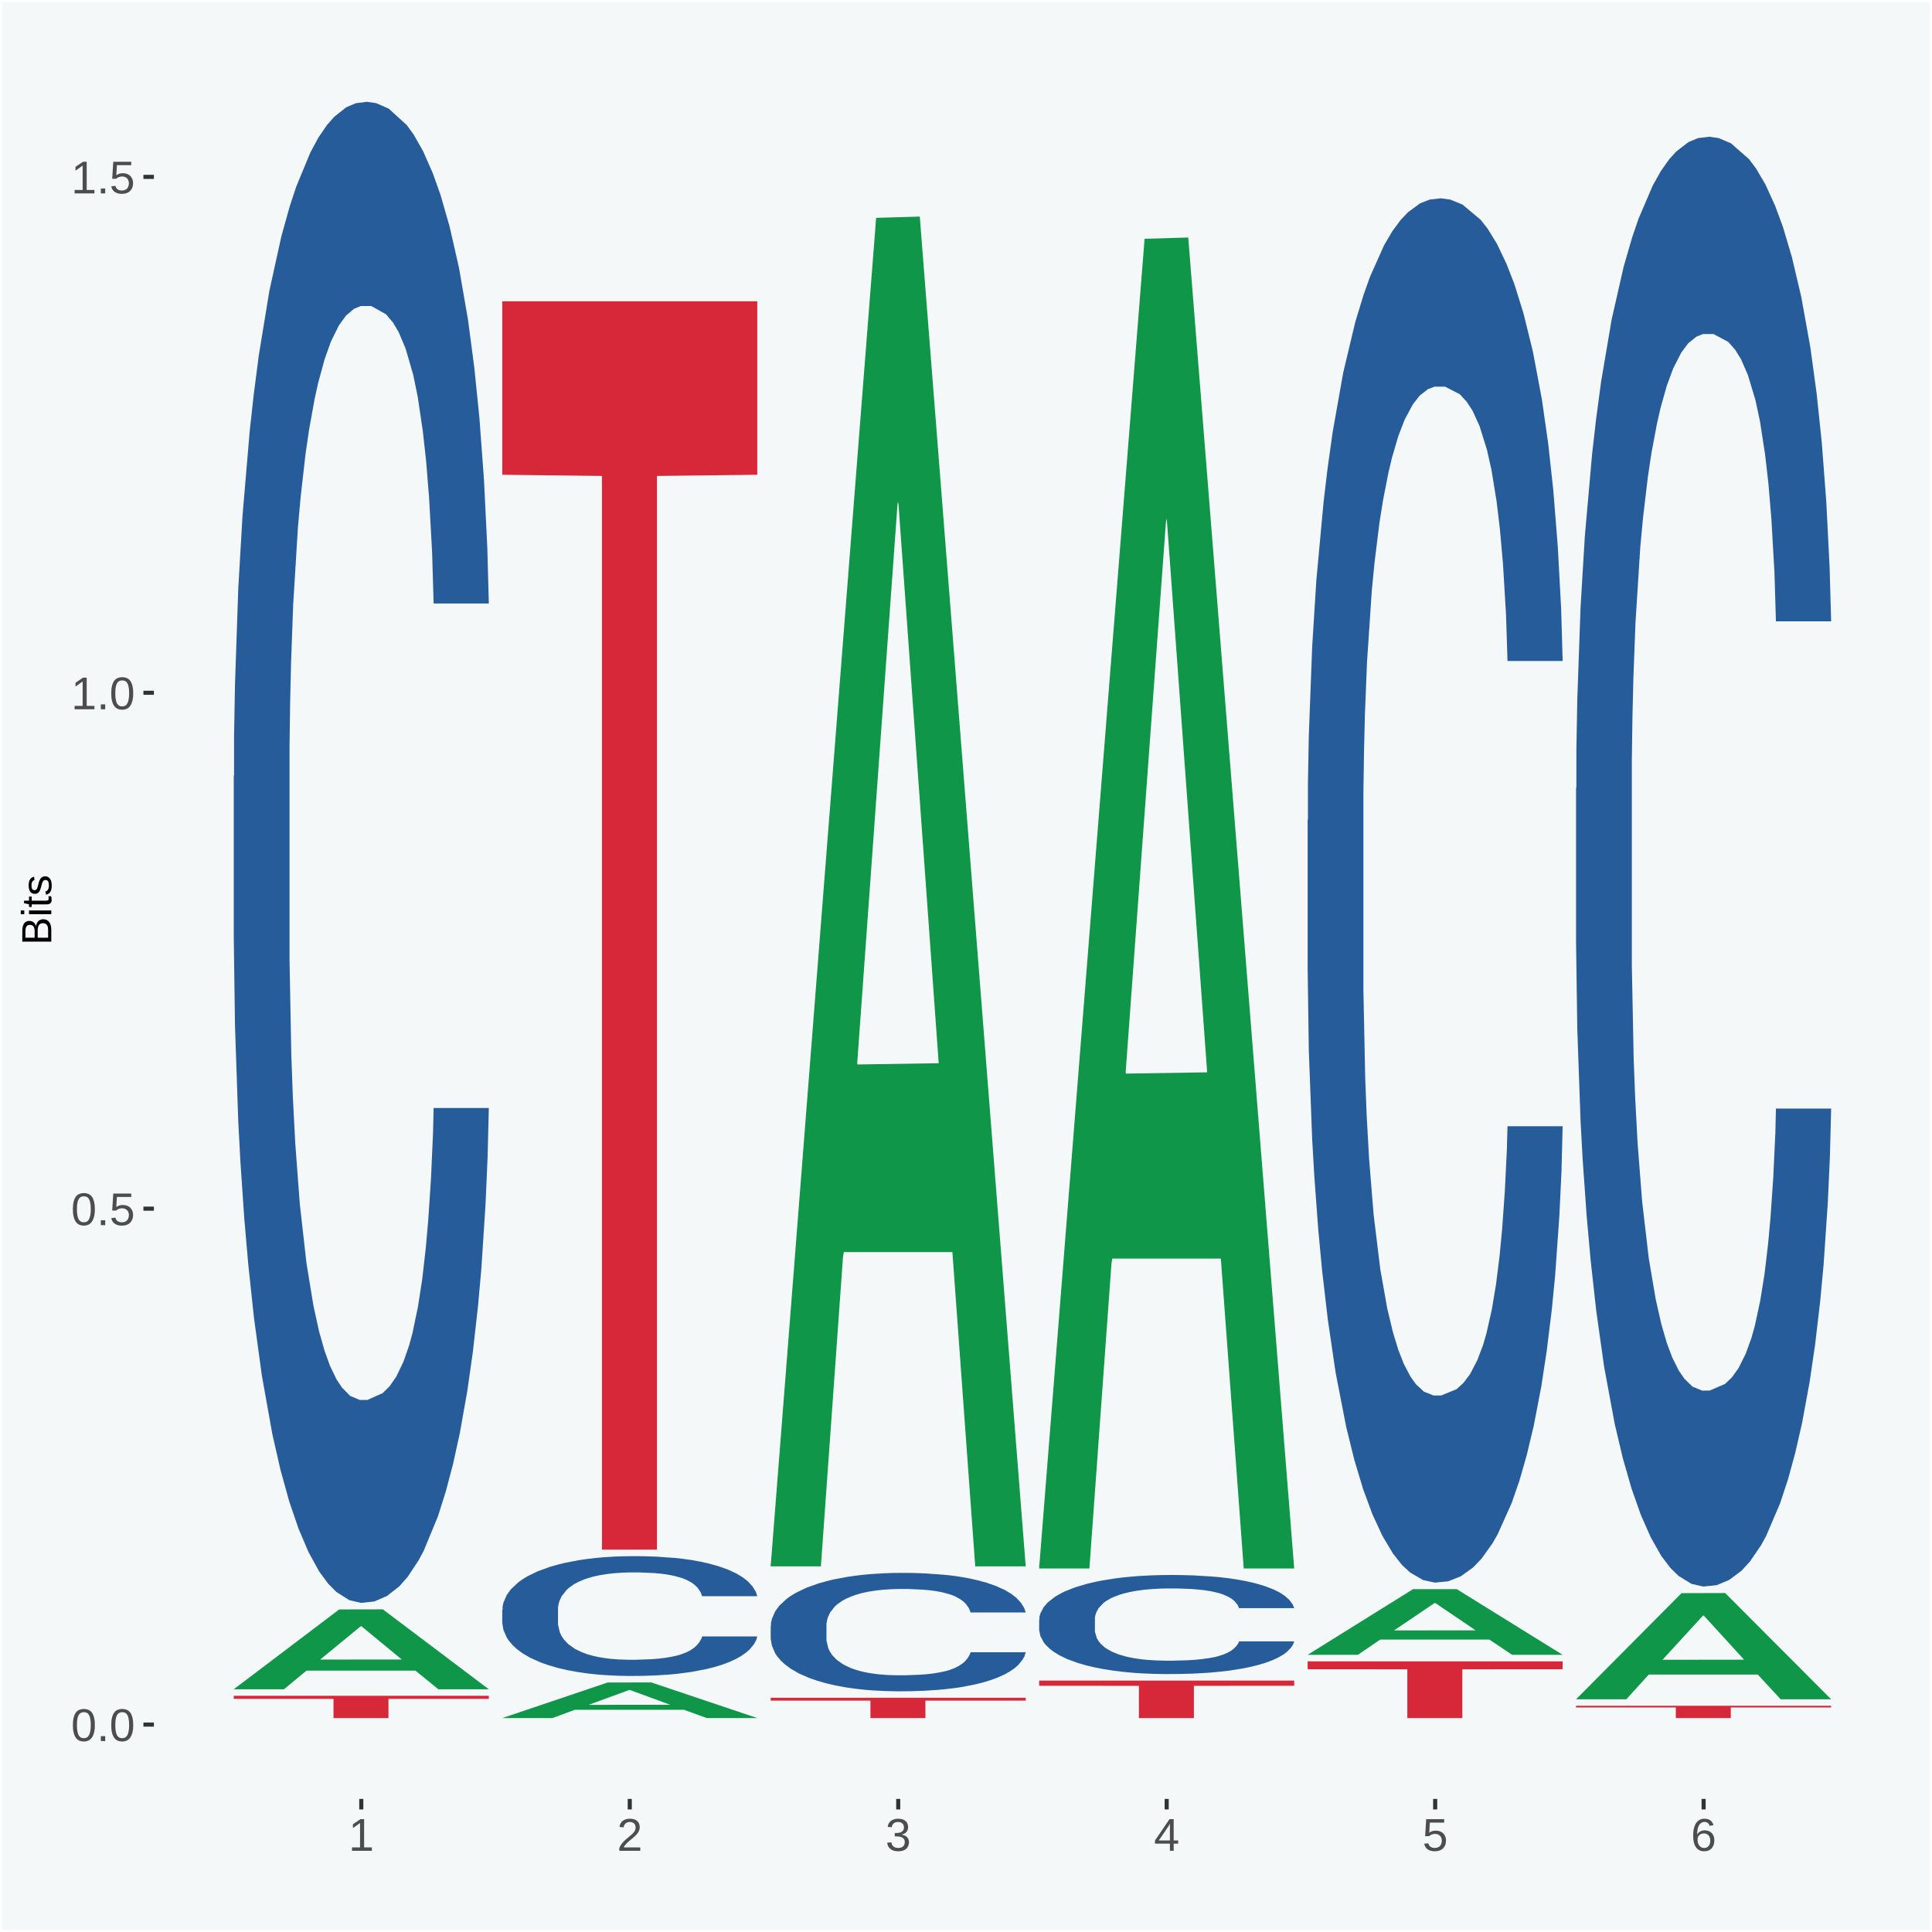 <?xml version="1.0" encoding="UTF-8"?>
<svg xmlns="http://www.w3.org/2000/svg" xmlns:xlink="http://www.w3.org/1999/xlink" width="504pt" height="504pt" viewBox="0 0 504 504" version="1.1">
<defs>
<g>
<symbol overflow="visible" id="glyph0-0">
<path style="stroke:none;" d="M 0.406 0 L 0.406 -8 L 3.594 -8 L 3.594 0 Z M 0.797 -0.406 L 3.188 -0.406 L 3.188 -7.594 L 0.797 -7.594 Z M 0.797 -0.406 "/>
</symbol>
<symbol overflow="visible" id="glyph0-1">
<path style="stroke:none;" d="M 6.203 -4.125 C 6.203 -3.332 6.125 -2.664 5.969 -2.125 C 5.82 -1.582 5.617 -1.145 5.359 -0.812 C 5.098 -0.477 4.789 -0.238 4.438 -0.094 C 4.094 0.051 3.723 0.125 3.328 0.125 C 2.922 0.125 2.539 0.051 2.188 -0.094 C 1.844 -0.238 1.539 -0.477 1.281 -0.812 C 1.031 -1.145 0.832 -1.582 0.688 -2.125 C 0.539 -2.664 0.469 -3.332 0.469 -4.125 C 0.469 -4.957 0.539 -5.645 0.688 -6.188 C 0.832 -6.738 1.035 -7.176 1.297 -7.5 C 1.555 -7.82 1.859 -8.047 2.203 -8.172 C 2.555 -8.305 2.941 -8.375 3.359 -8.375 C 3.754 -8.375 4.125 -8.305 4.469 -8.172 C 4.812 -8.047 5.113 -7.82 5.375 -7.5 C 5.633 -7.176 5.836 -6.738 5.984 -6.188 C 6.129 -5.645 6.203 -4.957 6.203 -4.125 Z M 5.141 -4.125 C 5.141 -4.781 5.098 -5.328 5.016 -5.766 C 4.941 -6.203 4.828 -6.551 4.672 -6.812 C 4.516 -7.07 4.328 -7.254 4.109 -7.359 C 3.891 -7.473 3.641 -7.531 3.359 -7.531 C 3.055 -7.531 2.789 -7.473 2.562 -7.359 C 2.344 -7.254 2.156 -7.07 2 -6.812 C 1.844 -6.551 1.723 -6.203 1.641 -5.766 C 1.566 -5.328 1.531 -4.781 1.531 -4.125 C 1.531 -3.5 1.57 -2.969 1.656 -2.531 C 1.738 -2.094 1.852 -1.742 2 -1.484 C 2.156 -1.223 2.344 -1.035 2.562 -0.922 C 2.789 -0.805 3.047 -0.75 3.328 -0.75 C 3.609 -0.75 3.859 -0.805 4.078 -0.922 C 4.305 -1.035 4.492 -1.223 4.641 -1.484 C 4.797 -1.742 4.914 -2.094 5 -2.531 C 5.094 -2.969 5.141 -3.5 5.141 -4.125 Z M 5.141 -4.125 "/>
</symbol>
<symbol overflow="visible" id="glyph0-2">
<path style="stroke:none;" d="M 1.094 0 L 1.094 -1.281 L 2.234 -1.281 L 2.234 0 Z M 1.094 0 "/>
</symbol>
<symbol overflow="visible" id="glyph0-3">
<path style="stroke:none;" d="M 6.172 -2.688 C 6.172 -2.27 6.109 -1.891 5.984 -1.547 C 5.859 -1.203 5.672 -0.906 5.422 -0.656 C 5.18 -0.414 4.879 -0.223 4.516 -0.078 C 4.148 0.055 3.723 0.125 3.234 0.125 C 2.805 0.125 2.43 0.07 2.109 -0.031 C 1.785 -0.133 1.508 -0.273 1.281 -0.453 C 1.062 -0.629 0.883 -0.836 0.75 -1.078 C 0.625 -1.316 0.535 -1.57 0.484 -1.844 L 1.547 -1.969 C 1.586 -1.812 1.645 -1.66 1.719 -1.516 C 1.801 -1.367 1.91 -1.238 2.047 -1.125 C 2.18 -1.008 2.348 -0.914 2.547 -0.844 C 2.742 -0.781 2.984 -0.75 3.266 -0.75 C 3.535 -0.75 3.781 -0.789 4 -0.875 C 4.227 -0.957 4.422 -1.078 4.578 -1.234 C 4.734 -1.398 4.852 -1.602 4.938 -1.844 C 5.031 -2.082 5.078 -2.359 5.078 -2.672 C 5.078 -2.922 5.035 -3.148 4.953 -3.359 C 4.867 -3.578 4.75 -3.766 4.594 -3.922 C 4.445 -4.078 4.258 -4.195 4.031 -4.281 C 3.812 -4.363 3.562 -4.406 3.281 -4.406 C 3.113 -4.406 2.953 -4.391 2.797 -4.359 C 2.648 -4.328 2.516 -4.285 2.391 -4.234 C 2.266 -4.18 2.148 -4.117 2.047 -4.047 C 1.941 -3.973 1.844 -3.895 1.75 -3.812 L 0.719 -3.812 L 1 -8.25 L 5.688 -8.25 L 5.688 -7.359 L 1.953 -7.359 L 1.797 -4.734 C 1.984 -4.879 2.219 -5.004 2.5 -5.109 C 2.781 -5.211 3.113 -5.266 3.5 -5.266 C 3.914 -5.266 4.285 -5.203 4.609 -5.078 C 4.941 -4.953 5.223 -4.773 5.453 -4.547 C 5.68 -4.316 5.859 -4.047 5.984 -3.734 C 6.109 -3.422 6.172 -3.07 6.172 -2.688 Z M 6.172 -2.688 "/>
</symbol>
<symbol overflow="visible" id="glyph0-4">
<path style="stroke:none;" d="M 0.922 0 L 0.922 -0.891 L 3.016 -0.891 L 3.016 -7.25 L 1.156 -5.922 L 1.156 -6.922 L 3.109 -8.25 L 4.078 -8.25 L 4.078 -0.891 L 6.094 -0.891 L 6.094 0 Z M 0.922 0 "/>
</symbol>
<symbol overflow="visible" id="glyph0-5">
<path style="stroke:none;" d="M 0.609 0 L 0.609 -0.75 C 0.805 -1.207 1.047 -1.609 1.328 -1.953 C 1.617 -2.305 1.922 -2.625 2.234 -2.906 C 2.555 -3.188 2.867 -3.445 3.172 -3.688 C 3.484 -3.938 3.766 -4.18 4.016 -4.422 C 4.266 -4.66 4.469 -4.91 4.625 -5.172 C 4.781 -5.441 4.859 -5.742 4.859 -6.078 C 4.859 -6.316 4.82 -6.523 4.75 -6.703 C 4.676 -6.879 4.57 -7.023 4.438 -7.141 C 4.312 -7.266 4.156 -7.359 3.969 -7.422 C 3.781 -7.484 3.578 -7.516 3.359 -7.516 C 3.141 -7.516 2.938 -7.484 2.75 -7.422 C 2.57 -7.367 2.41 -7.281 2.266 -7.156 C 2.117 -7.039 2 -6.895 1.906 -6.719 C 1.812 -6.551 1.754 -6.352 1.734 -6.125 L 0.656 -6.219 C 0.688 -6.508 0.766 -6.785 0.891 -7.047 C 1.023 -7.316 1.203 -7.551 1.422 -7.75 C 1.648 -7.945 1.922 -8.098 2.234 -8.203 C 2.555 -8.316 2.93 -8.375 3.359 -8.375 C 3.766 -8.375 4.125 -8.328 4.438 -8.234 C 4.758 -8.141 5.031 -7.992 5.25 -7.797 C 5.477 -7.609 5.648 -7.375 5.766 -7.094 C 5.879 -6.812 5.938 -6.488 5.938 -6.125 C 5.938 -5.844 5.883 -5.578 5.781 -5.328 C 5.688 -5.078 5.555 -4.836 5.391 -4.609 C 5.223 -4.379 5.031 -4.16 4.812 -3.953 C 4.594 -3.742 4.363 -3.535 4.125 -3.328 C 3.895 -3.129 3.656 -2.93 3.406 -2.734 C 3.164 -2.535 2.938 -2.336 2.719 -2.141 C 2.508 -1.941 2.32 -1.738 2.156 -1.531 C 1.988 -1.332 1.859 -1.117 1.766 -0.891 L 6.078 -0.891 L 6.078 0 Z M 0.609 0 "/>
</symbol>
<symbol overflow="visible" id="glyph0-6">
<path style="stroke:none;" d="M 6.141 -2.281 C 6.141 -1.906 6.078 -1.566 5.953 -1.266 C 5.836 -0.973 5.66 -0.723 5.422 -0.516 C 5.18 -0.305 4.883 -0.145 4.531 -0.031 C 4.188 0.07 3.789 0.125 3.344 0.125 C 2.832 0.125 2.398 0.062 2.047 -0.062 C 1.703 -0.195 1.414 -0.367 1.188 -0.578 C 0.957 -0.785 0.785 -1.02 0.672 -1.281 C 0.566 -1.551 0.492 -1.832 0.453 -2.125 L 1.547 -2.219 C 1.578 -2 1.633 -1.801 1.719 -1.625 C 1.801 -1.445 1.914 -1.289 2.062 -1.156 C 2.207 -1.031 2.383 -0.93 2.594 -0.859 C 2.801 -0.785 3.051 -0.75 3.344 -0.75 C 3.875 -0.75 4.289 -0.879 4.594 -1.141 C 4.895 -1.41 5.047 -1.801 5.047 -2.312 C 5.047 -2.613 4.977 -2.859 4.844 -3.047 C 4.707 -3.234 4.539 -3.379 4.344 -3.484 C 4.145 -3.586 3.926 -3.656 3.688 -3.688 C 3.445 -3.727 3.227 -3.75 3.031 -3.75 L 2.438 -3.75 L 2.438 -4.656 L 3.016 -4.656 C 3.211 -4.656 3.414 -4.676 3.625 -4.719 C 3.844 -4.758 4.039 -4.832 4.219 -4.938 C 4.395 -5.051 4.539 -5.195 4.656 -5.375 C 4.77 -5.562 4.828 -5.797 4.828 -6.078 C 4.828 -6.523 4.695 -6.875 4.438 -7.125 C 4.188 -7.383 3.801 -7.516 3.281 -7.516 C 2.82 -7.516 2.445 -7.395 2.156 -7.156 C 1.875 -6.914 1.707 -6.578 1.656 -6.141 L 0.594 -6.234 C 0.633 -6.598 0.734 -6.91 0.891 -7.172 C 1.047 -7.441 1.242 -7.664 1.484 -7.844 C 1.734 -8.02 2.008 -8.148 2.312 -8.234 C 2.625 -8.328 2.953 -8.375 3.297 -8.375 C 3.754 -8.375 4.148 -8.316 4.484 -8.203 C 4.816 -8.086 5.086 -7.93 5.297 -7.734 C 5.516 -7.535 5.672 -7.301 5.766 -7.031 C 5.867 -6.77 5.922 -6.488 5.922 -6.188 C 5.922 -5.945 5.883 -5.723 5.812 -5.516 C 5.75 -5.305 5.645 -5.113 5.5 -4.938 C 5.363 -4.77 5.188 -4.625 4.969 -4.5 C 4.75 -4.383 4.488 -4.297 4.188 -4.234 L 4.188 -4.219 C 4.52 -4.176 4.805 -4.098 5.047 -3.984 C 5.297 -3.867 5.5 -3.723 5.656 -3.547 C 5.82 -3.379 5.941 -3.188 6.016 -2.969 C 6.098 -2.75 6.141 -2.52 6.141 -2.281 Z M 6.141 -2.281 "/>
</symbol>
<symbol overflow="visible" id="glyph0-7">
<path style="stroke:none;" d="M 5.156 -1.875 L 5.156 0 L 4.172 0 L 4.172 -1.875 L 0.281 -1.875 L 0.281 -2.688 L 4.062 -8.25 L 5.156 -8.25 L 5.156 -2.703 L 6.328 -2.703 L 6.328 -1.875 Z M 4.172 -7.062 C 4.16 -7.039 4.141 -7.004 4.109 -6.953 C 4.078 -6.898 4.039 -6.836 4 -6.766 C 3.957 -6.691 3.914 -6.617 3.875 -6.547 C 3.844 -6.473 3.812 -6.414 3.781 -6.375 L 1.656 -3.25 C 1.633 -3.219 1.602 -3.176 1.562 -3.125 C 1.531 -3.07 1.492 -3.02 1.453 -2.969 C 1.422 -2.914 1.383 -2.863 1.344 -2.812 C 1.301 -2.77 1.27 -2.734 1.25 -2.703 L 4.172 -2.703 Z M 4.172 -7.062 "/>
</symbol>
<symbol overflow="visible" id="glyph0-8">
<path style="stroke:none;" d="M 6.141 -2.703 C 6.141 -2.285 6.082 -1.906 5.969 -1.562 C 5.852 -1.219 5.68 -0.922 5.453 -0.672 C 5.234 -0.422 4.957 -0.223 4.625 -0.078 C 4.289 0.055 3.91 0.125 3.484 0.125 C 3.004 0.125 2.582 0.031 2.219 -0.156 C 1.863 -0.344 1.566 -0.609 1.328 -0.953 C 1.086 -1.297 0.906 -1.719 0.781 -2.219 C 0.664 -2.727 0.609 -3.301 0.609 -3.938 C 0.609 -4.676 0.676 -5.32 0.812 -5.875 C 0.945 -6.426 1.141 -6.883 1.391 -7.25 C 1.648 -7.625 1.961 -7.906 2.328 -8.094 C 2.691 -8.281 3.102 -8.375 3.562 -8.375 C 3.844 -8.375 4.102 -8.344 4.344 -8.281 C 4.594 -8.227 4.816 -8.133 5.016 -8 C 5.223 -7.875 5.398 -7.703 5.547 -7.484 C 5.703 -7.273 5.828 -7.016 5.922 -6.703 L 4.906 -6.516 C 4.801 -6.867 4.629 -7.125 4.391 -7.281 C 4.148 -7.445 3.867 -7.531 3.547 -7.531 C 3.266 -7.531 3.004 -7.457 2.766 -7.312 C 2.535 -7.176 2.336 -6.973 2.172 -6.703 C 2.004 -6.43 1.875 -6.086 1.781 -5.672 C 1.695 -5.266 1.656 -4.789 1.656 -4.25 C 1.852 -4.602 2.125 -4.875 2.469 -5.062 C 2.812 -5.25 3.207 -5.344 3.656 -5.344 C 4.031 -5.344 4.367 -5.281 4.672 -5.156 C 4.984 -5.031 5.25 -4.852 5.469 -4.625 C 5.688 -4.406 5.852 -4.129 5.969 -3.797 C 6.082 -3.473 6.141 -3.109 6.141 -2.703 Z M 5.078 -2.656 C 5.078 -2.938 5.039 -3.191 4.969 -3.422 C 4.895 -3.66 4.785 -3.859 4.641 -4.016 C 4.504 -4.18 4.332 -4.305 4.125 -4.391 C 3.926 -4.484 3.688 -4.531 3.406 -4.531 C 3.219 -4.531 3.023 -4.5 2.828 -4.438 C 2.629 -4.383 2.453 -4.289 2.297 -4.156 C 2.141 -4.031 2.008 -3.863 1.906 -3.656 C 1.812 -3.457 1.766 -3.207 1.766 -2.906 C 1.766 -2.602 1.801 -2.316 1.875 -2.047 C 1.957 -1.785 2.07 -1.555 2.219 -1.359 C 2.363 -1.172 2.539 -1.02 2.75 -0.906 C 2.957 -0.789 3.191 -0.734 3.453 -0.734 C 3.703 -0.734 3.926 -0.773 4.125 -0.859 C 4.332 -0.953 4.504 -1.082 4.641 -1.25 C 4.785 -1.414 4.895 -1.613 4.969 -1.844 C 5.039 -2.082 5.078 -2.352 5.078 -2.656 Z M 5.078 -2.656 "/>
</symbol>
<symbol overflow="visible" id="glyph1-0">
<path style="stroke:none;" d="M 0 -0.359 L -7.328 -0.359 L -7.328 -3.281 L 0 -3.281 Z M -0.359 -0.734 L -0.359 -2.922 L -6.969 -2.922 L -6.969 -0.734 Z M -0.359 -0.734 "/>
</symbol>
<symbol overflow="visible" id="glyph1-1">
<path style="stroke:none;" d="M -2.125 -6.75 C -1.75 -6.75 -1.426 -6.676 -1.156 -6.531 C -0.883 -6.383 -0.66 -6.18 -0.484 -5.922 C -0.316 -5.672 -0.191 -5.375 -0.109 -5.031 C -0.035 -4.695 0 -4.344 0 -3.969 L 0 -0.906 L -7.562 -0.906 L -7.562 -3.656 C -7.562 -4.07 -7.523 -4.441 -7.453 -4.766 C -7.391 -5.098 -7.281 -5.379 -7.125 -5.609 C -6.977 -5.836 -6.789 -6.008 -6.562 -6.125 C -6.332 -6.25 -6.055 -6.312 -5.734 -6.312 C -5.523 -6.312 -5.328 -6.281 -5.141 -6.219 C -4.953 -6.164 -4.781 -6.078 -4.625 -5.953 C -4.477 -5.836 -4.348 -5.688 -4.234 -5.5 C -4.129 -5.32 -4.047 -5.113 -3.984 -4.875 C -3.953 -5.176 -3.883 -5.441 -3.781 -5.672 C -3.676 -5.91 -3.539 -6.109 -3.375 -6.266 C -3.219 -6.43 -3.031 -6.551 -2.812 -6.625 C -2.602 -6.707 -2.375 -6.75 -2.125 -6.75 Z M -5.609 -5.281 C -6.016 -5.281 -6.305 -5.141 -6.484 -4.859 C -6.66 -4.586 -6.75 -4.188 -6.75 -3.656 L -6.75 -1.922 L -4.344 -1.922 L -4.344 -3.656 C -4.344 -3.957 -4.375 -4.211 -4.438 -4.422 C -4.5 -4.629 -4.582 -4.797 -4.688 -4.922 C -4.801 -5.047 -4.93 -5.133 -5.078 -5.188 C -5.234 -5.25 -5.41 -5.281 -5.609 -5.281 Z M -2.219 -5.719 C -2.457 -5.719 -2.66 -5.672 -2.828 -5.578 C -2.992 -5.492 -3.129 -5.367 -3.234 -5.203 C -3.348 -5.047 -3.426 -4.848 -3.469 -4.609 C -3.52 -4.379 -3.547 -4.125 -3.547 -3.844 L -3.547 -1.922 L -0.828 -1.922 L -0.828 -3.922 C -0.828 -4.18 -0.848 -4.422 -0.891 -4.641 C -0.93 -4.859 -1.004 -5.047 -1.109 -5.203 C -1.211 -5.367 -1.352 -5.492 -1.531 -5.578 C -1.719 -5.672 -1.945 -5.719 -2.219 -5.719 Z M -2.219 -5.719 "/>
</symbol>
<symbol overflow="visible" id="glyph1-2">
<path style="stroke:none;" d="M -7.047 -0.734 L -7.969 -0.734 L -7.969 -1.703 L -7.047 -1.703 Z M 0 -0.734 L -5.812 -0.734 L -5.812 -1.703 L 0 -1.703 Z M 0 -0.734 "/>
</symbol>
<symbol overflow="visible" id="glyph1-3">
<path style="stroke:none;" d="M -0.047 -2.969 C -0.004 -2.82 0.023 -2.672 0.047 -2.516 C 0.078 -2.367 0.094 -2.195 0.094 -2 C 0.094 -1.227 -0.348 -0.844 -1.234 -0.844 L -5.109 -0.844 L -5.109 -0.172 L -5.812 -0.172 L -5.812 -0.875 L -7.109 -1.156 L -7.109 -1.812 L -5.812 -1.812 L -5.812 -2.875 L -5.109 -2.875 L -5.109 -1.812 L -1.438 -1.812 C -1.156 -1.812 -0.957 -1.852 -0.844 -1.938 C -0.738 -2.031 -0.688 -2.191 -0.688 -2.422 C -0.688 -2.516 -0.691 -2.602 -0.703 -2.688 C -0.711 -2.77 -0.727 -2.863 -0.75 -2.969 Z M -0.047 -2.969 "/>
</symbol>
<symbol overflow="visible" id="glyph1-4">
<path style="stroke:none;" d="M -1.609 -5.109 C -1.336 -5.109 -1.094 -5.051 -0.875 -4.938 C -0.664 -4.832 -0.488 -4.68 -0.344 -4.484 C -0.195 -4.285 -0.082 -4.039 0 -3.75 C 0.07 -3.457 0.109 -3.125 0.109 -2.75 C 0.109 -2.406 0.082 -2.098 0.031 -1.828 C -0.02 -1.555 -0.102 -1.316 -0.219 -1.109 C -0.332 -0.91 -0.484 -0.742 -0.672 -0.609 C -0.859 -0.473 -1.086 -0.375 -1.359 -0.312 L -1.531 -1.156 C -1.219 -1.238 -0.988 -1.41 -0.844 -1.672 C -0.695 -1.93 -0.625 -2.289 -0.625 -2.75 C -0.625 -2.957 -0.641 -3.145 -0.672 -3.312 C -0.703 -3.488 -0.75 -3.641 -0.812 -3.766 C -0.883 -3.891 -0.977 -3.984 -1.094 -4.047 C -1.207 -4.117 -1.352 -4.156 -1.531 -4.156 C -1.707 -4.156 -1.848 -4.113 -1.953 -4.031 C -2.066 -3.957 -2.16 -3.844 -2.234 -3.688 C -2.316 -3.539 -2.383 -3.363 -2.438 -3.156 C -2.5 -2.945 -2.562 -2.719 -2.625 -2.469 C -2.688 -2.238 -2.754 -2.008 -2.828 -1.781 C -2.898 -1.551 -3 -1.344 -3.125 -1.156 C -3.25 -0.969 -3.398 -0.816 -3.578 -0.703 C -3.766 -0.586 -4 -0.531 -4.281 -0.531 C -4.812 -0.531 -5.211 -0.719 -5.484 -1.094 C -5.766 -1.477 -5.906 -2.031 -5.906 -2.75 C -5.906 -3.395 -5.789 -3.906 -5.562 -4.281 C -5.332 -4.656 -4.973 -4.895 -4.484 -5 L -4.375 -4.125 C -4.52 -4.094 -4.645 -4.035 -4.75 -3.953 C -4.852 -3.867 -4.938 -3.766 -5 -3.641 C -5.062 -3.516 -5.102 -3.375 -5.125 -3.219 C -5.156 -3.07 -5.172 -2.914 -5.172 -2.75 C -5.172 -2.312 -5.102 -1.988 -4.969 -1.781 C -4.844 -1.582 -4.645 -1.484 -4.375 -1.484 C -4.219 -1.484 -4.086 -1.52 -3.984 -1.594 C -3.879 -1.664 -3.789 -1.77 -3.719 -1.906 C -3.656 -2.051 -3.598 -2.219 -3.547 -2.406 C -3.492 -2.602 -3.438 -2.816 -3.375 -3.047 C -3.332 -3.203 -3.289 -3.359 -3.25 -3.516 C -3.207 -3.68 -3.156 -3.836 -3.094 -3.984 C -3.031 -4.141 -2.957 -4.285 -2.875 -4.422 C -2.789 -4.555 -2.688 -4.672 -2.562 -4.766 C -2.445 -4.867 -2.312 -4.953 -2.156 -5.016 C -2 -5.078 -1.816 -5.109 -1.609 -5.109 Z M -1.609 -5.109 "/>
</symbol>
</g>
<clipPath id="clip1">
  <path d="M 40.148 5.48 L 498.52 5.48 L 498.52 469.281 L 40.148 469.281 Z M 40.148 5.48 "/>
</clipPath>
</defs>
<g id="surface1">
<rect x="0" y="0" width="504" height="504" style="fill:rgb(96.078%,97.255%,97.647%);fill-opacity:1;stroke:none;"/>
<path style="fill:none;stroke-width:1.07;stroke-linecap:round;stroke-linejoin:round;stroke:rgb(100%,100%,100%);stroke-opacity:1;stroke-miterlimit:10;" d="M 0 0 L 504 0 L 504 504 L 0 504 Z M 0 0 " transform="matrix(1,0,0,-1,0,504)"/>
<g clip-path="url(#clip1)" clip-rule="nonzero">
<path style=" stroke:none;fill-rule:nonzero;fill:rgb(96.078%,97.255%,97.647%);fill-opacity:1;" d="M 40.148 469.281 L 498.52 469.281 L 498.52 5.48 L 40.148 5.48 Z M 40.148 469.281 "/>
</g>
<path style=" stroke:none;fill-rule:nonzero;fill:rgb(6.274%,58.824%,28.235%);fill-opacity:1;" d="M 60.98 440.641 L 61.051 440.621 L 88.488 419.852 L 99.871 419.828 L 127.52 440.68 L 114.352 440.68 L 108.379 435.82 L 80.051 435.82 L 79.852 435.898 L 74.078 440.68 L 60.98 440.68 L 60.98 440.641 L 83.621 432.93 L 104.809 432.91 L 94.32 424.27 L 94.18 424.23 L 94.039 424.289 L 83.551 432.91 L 83.621 432.93 Z M 60.98 440.641 "/>
<path style=" stroke:none;fill-rule:nonzero;fill:rgb(14.51%,36.078%,60.001%);fill-opacity:1;" d="M 60.98 202.5 L 61.059 202.141 L 61.059 192.129 L 61.301 178.539 L 62.16 153.512 L 63.262 134.559 L 65.148 112.391 L 66.172 103.09 L 67.512 92.719 L 70.262 75.91 L 73.41 61.609 L 75.609 53.738 L 77.262 48.73 L 80.961 39.789 L 83.078 35.859 L 85.281 32.641 L 87.172 30.488 L 90.32 27.988 L 92.828 26.922 L 95.738 26.559 L 98.18 26.922 L 101.41 28.352 L 106.129 32.641 L 107.93 35.141 L 110.371 39.43 L 112.891 45.16 L 114.93 50.879 L 117.289 59.102 L 119.73 69.828 L 122.09 83.422 L 123.738 95.941 L 125.078 109.172 L 126.262 125.262 L 127.121 142.781 L 127.52 157.441 L 113.121 157.441 L 112.73 144.211 L 111.941 129.91 L 111.16 120.25 L 110.289 112.391 L 108.961 103.449 L 107.781 97.719 L 105.809 90.93 L 104 86.641 L 102.512 84.129 L 100.699 81.988 L 96.852 79.84 L 94.09 79.84 L 92.359 80.559 L 90.238 82.352 L 88.43 84.852 L 86.309 89.141 L 84.66 93.789 L 83 99.871 L 82.059 104.16 L 80.641 112.031 L 79.699 118.461 L 78.441 129.551 L 77.73 137.422 L 76.48 157.801 L 75.93 172.82 L 75.691 183.191 L 75.531 194.629 L 75.531 250.422 L 76 275.449 L 76.398 286.18 L 77.031 298.34 L 78.211 314.07 L 79.941 329.449 L 81.75 340.539 L 83.238 347.328 L 84.66 352.34 L 86.07 356.27 L 87.801 359.852 L 89.219 361.988 L 91.34 364.141 L 93.859 365.211 L 95.82 365.211 L 99.828 363.422 L 101.641 361.629 L 103.371 359.129 L 105.262 355.199 L 106.75 350.91 L 107.621 347.691 L 109.031 340.891 L 110.141 333.738 L 111.078 325.52 L 111.711 318.359 L 112.422 307.641 L 112.969 295.48 L 113.121 289.039 L 127.52 289.039 L 127.199 301.91 L 126.648 314.43 L 125.551 331.238 L 124.68 340.891 L 123.352 352.691 L 121.93 362.711 L 119.969 373.789 L 118.16 382.02 L 116.27 389.172 L 114.23 395.609 L 110.531 404.551 L 109.191 407.051 L 106.359 411.34 L 104.16 413.84 L 100.93 416.352 L 97.629 417.781 L 94.172 418.141 L 91.102 417.422 L 87.719 415.27 L 85.602 413.129 L 83.238 409.91 L 80.488 404.898 L 77.891 398.82 L 75.449 391.672 L 73.172 383.449 L 71.051 374.148 L 68.301 358.77 L 66.25 343.75 L 64.762 329.809 L 63.738 318.012 L 62.711 302.988 L 62.16 292.621 L 61.301 267.578 L 60.98 244.34 Z M 60.98 202.5 "/>
<path style=" stroke:none;fill-rule:nonzero;fill:rgb(83.922%,15.686%,22.353%);fill-opacity:1;" d="M 60.98 442.371 L 127.52 442.371 L 127.52 443.18 L 101.34 443.191 L 101.34 448.191 L 87 448.191 L 87 443.191 L 60.98 443.18 Z M 60.98 442.371 "/>
<path style=" stroke:none;fill-rule:nonzero;fill:rgb(6.274%,58.824%,28.235%);fill-opacity:1;" d="M 131.02 448.18 L 131.09 448.172 L 158.52 438.91 L 169.91 438.898 L 197.551 448.191 L 184.379 448.191 L 178.41 446.031 L 150.09 446.031 L 149.879 446.059 L 144.121 448.191 L 131.02 448.191 L 131.02 448.18 L 153.648 444.738 L 174.852 444.73 L 164.352 440.879 L 164.219 440.871 L 164.078 440.891 L 153.578 444.73 L 153.648 444.738 Z M 131.02 448.18 "/>
<path style=" stroke:none;fill-rule:nonzero;fill:rgb(14.51%,36.078%,60.001%);fill-opacity:1;" d="M 131.02 419.988 L 131.102 419.961 L 131.102 419.172 L 131.328 418.078 L 132.199 416.078 L 133.301 414.57 L 135.191 412.801 L 136.211 412.059 L 137.551 411.23 L 140.301 409.891 L 143.441 408.75 L 145.648 408.121 L 147.301 407.719 L 150.988 407 L 153.121 406.691 L 155.32 406.43 L 157.211 406.262 L 160.352 406.059 L 162.871 405.98 L 165.781 405.949 L 168.219 405.98 L 171.441 406.09 L 176.16 406.43 L 177.969 406.629 L 180.41 406.969 L 182.922 407.43 L 184.969 407.891 L 187.328 408.551 L 189.762 409.398 L 192.121 410.488 L 193.77 411.488 L 195.109 412.539 L 196.289 413.828 L 197.16 415.23 L 197.551 416.398 L 183.16 416.398 L 182.762 415.34 L 181.98 414.199 L 181.191 413.43 L 180.328 412.801 L 178.988 412.09 L 177.809 411.629 L 175.84 411.09 L 174.039 410.738 L 172.539 410.539 L 170.73 410.371 L 166.879 410.199 L 164.129 410.199 L 162.398 410.262 L 160.27 410.398 L 158.461 410.602 L 156.34 410.941 L 154.691 411.309 L 153.039 411.801 L 152.09 412.141 L 150.68 412.77 L 149.73 413.281 L 148.48 414.172 L 147.77 414.801 L 146.512 416.422 L 145.961 417.621 L 145.719 418.449 L 145.57 419.371 L 145.57 423.82 L 146.039 425.82 L 146.43 426.672 L 147.059 427.641 L 148.238 428.898 L 149.969 430.129 L 151.781 431.012 L 153.27 431.559 L 154.691 431.961 L 156.102 432.27 L 157.84 432.559 L 159.25 432.73 L 161.371 432.898 L 163.891 432.98 L 165.859 432.98 L 169.871 432.84 L 171.68 432.699 L 173.41 432.5 L 175.289 432.18 L 176.789 431.84 L 177.648 431.578 L 179.07 431.039 L 180.172 430.469 L 181.109 429.809 L 181.738 429.238 L 182.449 428.391 L 183 427.422 L 183.16 426.898 L 197.551 426.898 L 197.238 427.93 L 196.68 428.93 L 195.578 430.27 L 194.719 431.039 L 193.379 431.98 L 191.969 432.781 L 190 433.672 L 188.191 434.328 L 186.301 434.898 L 184.262 435.41 L 180.559 436.121 L 179.23 436.32 L 176.391 436.672 L 174.191 436.871 L 170.969 437.07 L 167.672 437.18 L 164.211 437.211 L 161.141 437.148 L 157.762 436.98 L 155.629 436.809 L 153.27 436.551 L 150.52 436.148 L 147.93 435.672 L 145.488 435.102 L 143.211 434.441 L 141.078 433.699 L 138.328 432.469 L 136.289 431.27 L 134.789 430.16 L 133.77 429.211 L 132.75 428.02 L 132.199 427.191 L 131.328 425.191 L 131.02 423.328 Z M 131.02 419.988 "/>
<path style=" stroke:none;fill-rule:nonzero;fill:rgb(83.922%,15.686%,22.353%);fill-opacity:1;" d="M 131.02 78.602 L 197.551 78.602 L 197.551 123.852 L 171.379 124.16 L 171.379 404.25 L 157.031 404.25 L 157.031 124.16 L 131.02 123.852 Z M 131.02 78.602 "/>
<path style=" stroke:none;fill-rule:nonzero;fill:rgb(6.274%,58.824%,28.235%);fill-opacity:1;" d="M 201.051 407.961 L 201.121 407.629 L 228.559 56.828 L 239.941 56.5 L 267.578 408.621 L 254.41 408.621 L 248.449 326.629 L 220.121 326.629 L 219.91 327.949 L 214.148 408.621 L 201.051 408.621 L 201.051 407.961 L 223.691 277.691 L 244.879 277.359 L 234.391 131.551 L 234.25 130.891 L 234.109 131.879 L 223.621 277.359 L 223.691 277.691 Z M 201.051 407.961 "/>
<path style=" stroke:none;fill-rule:nonzero;fill:rgb(14.51%,36.078%,60.001%);fill-opacity:1;" d="M 201.051 424.199 L 201.129 424.172 L 201.129 423.379 L 201.371 422.309 L 202.23 420.328 L 203.328 418.84 L 205.219 417.09 L 206.238 416.352 L 207.578 415.539 L 210.328 414.211 L 213.48 413.078 L 215.68 412.461 L 217.328 412.059 L 221.031 411.359 L 223.148 411.051 L 225.352 410.801 L 227.238 410.629 L 230.391 410.43 L 232.898 410.34 L 235.809 410.32 L 238.25 410.34 L 241.469 410.461 L 246.191 410.801 L 248 410.988 L 250.441 411.328 L 252.961 411.781 L 255 412.23 L 257.359 412.879 L 259.801 413.73 L 262.16 414.801 L 263.809 415.789 L 265.148 416.828 L 266.328 418.102 L 267.191 419.488 L 267.578 420.641 L 253.191 420.641 L 252.801 419.602 L 252.012 418.469 L 251.23 417.711 L 250.359 417.09 L 249.02 416.379 L 247.84 415.93 L 245.879 415.391 L 244.07 415.059 L 242.578 414.859 L 240.77 414.691 L 236.91 414.52 L 234.16 414.52 L 232.43 414.578 L 230.309 414.719 L 228.5 414.91 L 226.371 415.25 L 224.719 415.621 L 223.07 416.102 L 222.129 416.441 L 220.711 417.059 L 219.77 417.57 L 218.512 418.441 L 217.801 419.059 L 216.539 420.672 L 215.988 421.859 L 215.762 422.672 L 215.602 423.578 L 215.602 427.98 L 216.07 429.949 L 216.469 430.801 L 217.09 431.762 L 218.27 433 L 220 434.211 L 221.809 435.09 L 223.309 435.621 L 224.719 436.02 L 226.141 436.328 L 227.871 436.609 L 229.281 436.781 L 231.41 436.949 L 233.922 437.031 L 235.891 437.031 L 239.898 436.891 L 241.711 436.75 L 243.441 436.559 L 245.328 436.238 L 246.82 435.91 L 247.691 435.648 L 249.102 435.121 L 250.199 434.551 L 251.148 433.898 L 251.781 433.34 L 252.48 432.488 L 253.031 431.531 L 253.191 431.02 L 267.578 431.02 L 267.27 432.039 L 266.719 433.031 L 265.621 434.352 L 264.75 435.121 L 263.422 436.051 L 262 436.84 L 260.031 437.711 L 258.23 438.359 L 256.34 438.93 L 254.289 439.43 L 250.602 440.141 L 249.262 440.34 L 246.43 440.672 L 244.23 440.871 L 241 441.07 L 237.699 441.18 L 234.238 441.211 L 231.172 441.148 L 227.789 440.98 L 225.672 440.82 L 223.309 440.559 L 220.559 440.172 L 217.961 439.691 L 215.52 439.121 L 213.238 438.469 L 211.121 437.738 L 208.371 436.531 L 206.32 435.34 L 204.828 434.238 L 203.801 433.309 L 202.781 432.129 L 202.23 431.309 L 201.371 429.328 L 201.051 427.5 Z M 201.051 424.199 "/>
<path style=" stroke:none;fill-rule:nonzero;fill:rgb(83.922%,15.686%,22.353%);fill-opacity:1;" d="M 201.051 442.898 L 267.578 442.898 L 267.578 443.641 L 241.41 443.641 L 241.41 448.191 L 227.07 448.191 L 227.07 443.641 L 201.051 443.641 Z M 201.051 442.898 "/>
<path style=" stroke:none;fill-rule:nonzero;fill:rgb(6.274%,58.824%,28.235%);fill-opacity:1;" d="M 271.09 408.52 L 271.148 408.191 L 298.59 62.289 L 309.98 61.961 L 337.621 409.172 L 324.449 409.172 L 318.48 328.32 L 290.148 328.32 L 289.949 329.621 L 284.191 409.172 L 271.09 409.172 L 271.09 408.52 L 293.719 280.07 L 314.91 279.738 L 304.422 135.969 L 304.281 135.309 L 304.148 136.289 L 293.648 279.738 L 293.719 280.07 Z M 271.09 408.52 "/>
<path style=" stroke:none;fill-rule:nonzero;fill:rgb(14.51%,36.078%,60.001%);fill-opacity:1;" d="M 271.09 422.48 L 271.16 422.461 L 271.16 421.801 L 271.398 420.898 L 272.27 419.25 L 273.371 417.988 L 275.25 416.531 L 276.281 415.922 L 277.609 415.23 L 280.371 414.121 L 283.512 413.18 L 285.711 412.66 L 287.359 412.328 L 291.059 411.738 L 293.18 411.48 L 295.391 411.27 L 297.27 411.121 L 300.422 410.961 L 302.941 410.891 L 305.852 410.859 L 308.281 410.891 L 311.512 410.98 L 316.23 411.27 L 318.039 411.43 L 320.469 411.711 L 322.988 412.09 L 325.031 412.469 L 327.391 413.012 L 329.828 413.719 L 332.191 414.621 L 333.84 415.441 L 335.18 416.32 L 336.359 417.379 L 337.219 418.539 L 337.621 419.512 L 323.23 419.512 L 322.828 418.629 L 322.051 417.691 L 321.262 417.051 L 320.391 416.531 L 319.059 415.941 L 317.879 415.559 L 315.91 415.109 L 314.102 414.828 L 312.609 414.672 L 310.801 414.52 L 306.949 414.379 L 304.191 414.379 L 302.461 414.43 L 300.34 414.551 L 298.531 414.711 L 296.41 415 L 294.762 415.301 L 293.109 415.699 L 292.16 415.988 L 290.75 416.512 L 289.801 416.93 L 288.539 417.66 L 287.84 418.18 L 286.578 419.531 L 286.031 420.52 L 285.789 421.211 L 285.629 421.961 L 285.629 425.641 L 286.109 427.301 L 286.5 428 L 287.129 428.809 L 288.309 429.852 L 290.039 430.859 L 291.852 431.59 L 293.34 432.039 L 294.762 432.371 L 296.172 432.629 L 297.898 432.871 L 299.32 433.012 L 301.441 433.148 L 303.961 433.219 L 305.922 433.219 L 309.941 433.102 L 311.738 432.988 L 313.469 432.82 L 315.359 432.559 L 316.859 432.281 L 317.719 432.07 L 319.141 431.621 L 320.238 431.141 L 321.18 430.602 L 321.809 430.129 L 322.52 429.422 L 323.07 428.621 L 323.23 428.191 L 337.621 428.191 L 337.301 429.039 L 336.75 429.871 L 335.648 430.98 L 334.789 431.621 L 333.449 432.398 L 332.031 433.059 L 330.07 433.789 L 328.262 434.328 L 326.371 434.801 L 324.328 435.23 L 320.629 435.82 L 319.289 435.98 L 316.461 436.27 L 314.262 436.43 L 311.039 436.602 L 307.73 436.691 L 304.27 436.719 L 301.211 436.672 L 297.82 436.531 L 295.699 436.391 L 293.34 436.172 L 290.59 435.84 L 287.988 435.441 L 285.559 434.969 L 283.281 434.43 L 281.148 433.809 L 278.398 432.801 L 276.352 431.809 L 274.859 430.891 L 273.84 430.109 L 272.82 429.109 L 272.27 428.43 L 271.398 426.781 L 271.09 425.238 Z M 271.09 422.48 "/>
<path style=" stroke:none;fill-rule:nonzero;fill:rgb(83.922%,15.686%,22.353%);fill-opacity:1;" d="M 271.09 438.41 L 337.621 438.41 L 337.621 439.77 L 311.449 439.781 L 311.449 448.191 L 297.102 448.191 L 297.102 439.781 L 271.09 439.77 Z M 271.09 438.41 "/>
<path style=" stroke:none;fill-rule:nonzero;fill:rgb(6.274%,58.824%,28.235%);fill-opacity:1;" d="M 341.121 431.672 L 341.191 431.648 L 368.621 414.559 L 380.012 414.551 L 407.648 431.699 L 394.48 431.699 L 388.512 427.711 L 360.191 427.711 L 359.98 427.77 L 354.219 431.699 L 341.121 431.699 L 341.121 431.672 L 363.75 425.32 L 384.949 425.309 L 374.449 418.199 L 374.32 418.172 L 374.18 418.219 L 363.691 425.309 L 363.75 425.32 Z M 341.121 431.672 "/>
<path style=" stroke:none;fill-rule:nonzero;fill:rgb(14.51%,36.078%,60.001%);fill-opacity:1;" d="M 341.121 213.988 L 341.199 213.66 L 341.199 204.422 L 341.43 191.891 L 342.301 168.809 L 343.398 151.328 L 345.289 130.879 L 346.309 122.309 L 347.648 112.738 L 350.398 97.238 L 353.539 84.051 L 355.75 76.789 L 357.398 72.18 L 361.09 63.93 L 363.219 60.309 L 365.422 57.34 L 367.309 55.359 L 370.449 53.051 L 372.969 52.059 L 375.879 51.73 L 378.32 52.059 L 381.539 53.379 L 386.262 57.34 L 388.07 59.648 L 390.512 63.602 L 393.02 68.879 L 395.07 74.16 L 397.43 81.738 L 399.871 91.641 L 402.23 104.172 L 403.879 115.711 L 405.211 127.91 L 406.391 142.75 L 407.262 158.91 L 407.648 172.441 L 393.262 172.441 L 392.871 160.23 L 392.078 147.039 L 391.289 138.141 L 390.43 130.879 L 389.09 122.641 L 387.91 117.359 L 385.949 111.09 L 384.141 107.141 L 382.641 104.828 L 380.828 102.852 L 376.98 100.871 L 374.23 100.871 L 372.5 101.531 L 370.371 103.18 L 368.57 105.488 L 366.441 109.441 L 364.789 113.73 L 363.141 119.34 L 362.199 123.301 L 360.781 130.551 L 359.84 136.488 L 358.578 146.711 L 357.871 153.969 L 356.609 172.762 L 356.059 186.621 L 355.828 196.18 L 355.672 206.73 L 355.672 258.18 L 356.141 281.27 L 356.531 291.16 L 357.16 302.371 L 358.34 316.879 L 360.07 331.07 L 361.879 341.289 L 363.379 347.559 L 364.789 352.172 L 366.211 355.801 L 367.941 359.102 L 369.352 361.078 L 371.48 363.059 L 373.988 364.039 L 375.961 364.039 L 379.969 362.398 L 381.781 360.75 L 383.512 358.441 L 385.398 354.809 L 386.891 350.852 L 387.75 347.891 L 389.172 341.621 L 390.27 335.02 L 391.219 327.441 L 391.84 320.84 L 392.551 310.949 L 393.102 299.738 L 393.262 293.801 L 407.648 293.801 L 407.34 305.672 L 406.789 317.211 L 405.691 332.711 L 404.82 341.621 L 403.48 352.5 L 402.07 361.738 L 400.102 371.961 L 398.289 379.551 L 396.41 386.141 L 394.359 392.078 L 390.66 400.32 L 389.328 402.629 L 386.5 406.59 L 384.289 408.898 L 381.07 411.211 L 377.77 412.52 L 374.309 412.852 L 371.238 412.191 L 367.859 410.219 L 365.73 408.238 L 363.379 405.27 L 360.621 400.648 L 358.031 395.051 L 355.59 388.449 L 353.309 380.859 L 351.191 372.289 L 348.43 358.109 L 346.391 344.262 L 344.891 331.398 L 343.871 320.512 L 342.852 306.66 L 342.301 297.102 L 341.43 274.012 L 341.121 252.57 Z M 341.121 213.988 "/>
<path style=" stroke:none;fill-rule:nonzero;fill:rgb(83.922%,15.686%,22.353%);fill-opacity:1;" d="M 341.121 433.398 L 407.648 433.398 L 407.648 435.449 L 381.48 435.469 L 381.48 448.191 L 367.129 448.191 L 367.129 435.469 L 341.121 435.449 Z M 341.121 433.398 "/>
<path style=" stroke:none;fill-rule:nonzero;fill:rgb(6.274%,58.824%,28.235%);fill-opacity:1;" d="M 411.148 443.238 L 411.219 443.211 L 438.66 415.602 L 450.039 415.57 L 477.691 443.289 L 464.52 443.289 L 458.551 436.84 L 430.219 436.84 L 430.02 436.941 L 424.25 443.289 L 411.148 443.289 L 411.148 443.238 L 433.789 432.988 L 454.98 432.961 L 444.488 421.48 L 444.352 421.43 L 444.211 421.512 L 433.719 432.961 L 433.789 432.988 Z M 411.148 443.238 "/>
<path style=" stroke:none;fill-rule:nonzero;fill:rgb(14.51%,36.078%,60.001%);fill-opacity:1;" d="M 411.148 205.609 L 411.23 205.262 L 411.23 195.59 L 411.469 182.469 L 412.328 158.289 L 413.43 139.98 L 415.32 118.57 L 416.34 109.59 L 417.68 99.57 L 420.43 83.34 L 423.578 69.52 L 425.781 61.922 L 427.43 57.09 L 431.129 48.449 L 433.25 44.648 L 435.449 41.539 L 437.34 39.469 L 440.488 37.051 L 443 36.02 L 445.91 35.672 L 448.352 36.02 L 451.578 37.398 L 456.289 41.539 L 458.102 43.961 L 460.539 48.109 L 463.059 53.629 L 465.102 59.16 L 467.461 67.102 L 469.898 77.469 L 472.262 90.59 L 473.91 102.68 L 475.25 115.461 L 476.43 131 L 477.289 147.93 L 477.691 162.09 L 463.289 162.09 L 462.898 149.309 L 462.109 135.488 L 461.328 126.172 L 460.461 118.57 L 459.129 109.93 L 457.949 104.41 L 455.98 97.84 L 454.172 93.699 L 452.68 91.281 L 450.871 89.211 L 447.012 87.141 L 444.262 87.141 L 442.531 87.828 L 440.41 89.551 L 438.602 91.969 L 436.48 96.121 L 434.82 100.609 L 433.172 106.48 L 432.23 110.621 L 430.809 118.219 L 429.871 124.441 L 428.609 135.148 L 427.898 142.75 L 426.648 162.43 L 426.102 176.941 L 425.859 186.961 L 425.699 198.012 L 425.699 251.891 L 426.172 276.07 L 426.57 286.43 L 427.199 298.172 L 428.379 313.371 L 430.109 328.219 L 431.922 338.93 L 433.41 345.488 L 434.82 350.328 L 436.238 354.129 L 437.969 357.578 L 439.391 359.648 L 441.512 361.73 L 444.031 362.762 L 445.988 362.762 L 450 361.031 L 451.809 359.309 L 453.539 356.891 L 455.43 353.09 L 456.922 348.949 L 457.789 345.84 L 459.199 339.27 L 460.309 332.371 L 461.25 324.422 L 461.879 317.512 L 462.59 307.148 L 463.141 295.41 L 463.289 289.191 L 477.691 289.191 L 477.371 301.629 L 476.82 313.719 L 475.719 329.949 L 474.852 339.27 L 473.52 350.672 L 472.102 360.34 L 470.141 371.051 L 468.328 379 L 466.441 385.898 L 464.391 392.121 L 460.699 400.762 L 459.359 403.172 L 456.531 407.32 L 454.328 409.738 L 451.102 412.148 L 447.801 413.531 L 444.34 413.879 L 441.27 413.191 L 437.891 411.121 L 435.77 409.039 L 433.41 405.941 L 430.66 401.102 L 428.059 395.23 L 425.621 388.32 L 423.34 380.379 L 421.219 371.398 L 418.469 356.539 L 416.422 342.039 L 414.93 328.57 L 413.91 317.172 L 412.879 302.66 L 412.328 292.648 L 411.469 268.469 L 411.148 246.02 Z M 411.148 205.609 "/>
<path style=" stroke:none;fill-rule:nonzero;fill:rgb(83.922%,15.686%,22.353%);fill-opacity:1;" d="M 411.148 444.988 L 477.691 444.988 L 477.691 445.43 L 451.512 445.43 L 451.512 448.191 L 437.172 448.191 L 437.172 445.43 L 411.148 445.43 Z M 411.148 444.988 "/>
<g style="fill:rgb(30.196%,30.196%,30.196%);fill-opacity:1;">
  <use xlink:href="#glyph0-1" x="18.54" y="454.19"/>
  <use xlink:href="#glyph0-2" x="25.212" y="454.19"/>
  <use xlink:href="#glyph0-1" x="28.548" y="454.19"/>
</g>
<g style="fill:rgb(30.196%,30.196%,30.196%);fill-opacity:1;">
  <use xlink:href="#glyph0-1" x="18.54" y="319.61"/>
  <use xlink:href="#glyph0-2" x="25.212" y="319.61"/>
  <use xlink:href="#glyph0-3" x="28.548" y="319.61"/>
</g>
<g style="fill:rgb(30.196%,30.196%,30.196%);fill-opacity:1;">
  <use xlink:href="#glyph0-4" x="18.54" y="185.03"/>
  <use xlink:href="#glyph0-2" x="25.212" y="185.03"/>
  <use xlink:href="#glyph0-1" x="28.548" y="185.03"/>
</g>
<g style="fill:rgb(30.196%,30.196%,30.196%);fill-opacity:1;">
  <use xlink:href="#glyph0-4" x="18.54" y="50.45"/>
  <use xlink:href="#glyph0-2" x="25.212" y="50.45"/>
  <use xlink:href="#glyph0-3" x="28.548" y="50.45"/>
</g>
<path style="fill:none;stroke-width:1.07;stroke-linecap:butt;stroke-linejoin:round;stroke:rgb(20%,20%,20%);stroke-opacity:1;stroke-miterlimit:10;" d="M 37.41 54.109 L 40.148 54.109 " transform="matrix(1,0,0,-1,0,504)"/>
<path style="fill:none;stroke-width:1.07;stroke-linecap:butt;stroke-linejoin:round;stroke:rgb(20%,20%,20%);stroke-opacity:1;stroke-miterlimit:10;" d="M 37.41 188.699 L 40.148 188.699 " transform="matrix(1,0,0,-1,0,504)"/>
<path style="fill:none;stroke-width:1.07;stroke-linecap:butt;stroke-linejoin:round;stroke:rgb(20%,20%,20%);stroke-opacity:1;stroke-miterlimit:10;" d="M 37.41 323.281 L 40.148 323.281 " transform="matrix(1,0,0,-1,0,504)"/>
<path style="fill:none;stroke-width:1.07;stroke-linecap:butt;stroke-linejoin:round;stroke:rgb(20%,20%,20%);stroke-opacity:1;stroke-miterlimit:10;" d="M 37.41 457.859 L 40.148 457.859 " transform="matrix(1,0,0,-1,0,504)"/>
<path style="fill:none;stroke-width:1.07;stroke-linecap:butt;stroke-linejoin:round;stroke:rgb(20%,20%,20%);stroke-opacity:1;stroke-miterlimit:10;" d="M 94.25 31.98 L 94.25 34.719 " transform="matrix(1,0,0,-1,0,504)"/>
<path style="fill:none;stroke-width:1.07;stroke-linecap:butt;stroke-linejoin:round;stroke:rgb(20%,20%,20%);stroke-opacity:1;stroke-miterlimit:10;" d="M 164.281 31.98 L 164.281 34.719 " transform="matrix(1,0,0,-1,0,504)"/>
<path style="fill:none;stroke-width:1.07;stroke-linecap:butt;stroke-linejoin:round;stroke:rgb(20%,20%,20%);stroke-opacity:1;stroke-miterlimit:10;" d="M 234.32 31.98 L 234.32 34.719 " transform="matrix(1,0,0,-1,0,504)"/>
<path style="fill:none;stroke-width:1.07;stroke-linecap:butt;stroke-linejoin:round;stroke:rgb(20%,20%,20%);stroke-opacity:1;stroke-miterlimit:10;" d="M 304.352 31.98 L 304.352 34.719 " transform="matrix(1,0,0,-1,0,504)"/>
<path style="fill:none;stroke-width:1.07;stroke-linecap:butt;stroke-linejoin:round;stroke:rgb(20%,20%,20%);stroke-opacity:1;stroke-miterlimit:10;" d="M 374.391 31.98 L 374.391 34.719 " transform="matrix(1,0,0,-1,0,504)"/>
<path style="fill:none;stroke-width:1.07;stroke-linecap:butt;stroke-linejoin:round;stroke:rgb(20%,20%,20%);stroke-opacity:1;stroke-miterlimit:10;" d="M 444.422 31.98 L 444.422 34.719 " transform="matrix(1,0,0,-1,0,504)"/>
<g style="fill:rgb(30.196%,30.196%,30.196%);fill-opacity:1;">
  <use xlink:href="#glyph0-4" x="90.91" y="482.82"/>
</g>
<g style="fill:rgb(30.196%,30.196%,30.196%);fill-opacity:1;">
  <use xlink:href="#glyph0-5" x="160.95" y="482.82"/>
</g>
<g style="fill:rgb(30.196%,30.196%,30.196%);fill-opacity:1;">
  <use xlink:href="#glyph0-6" x="230.98" y="482.82"/>
</g>
<g style="fill:rgb(30.196%,30.196%,30.196%);fill-opacity:1;">
  <use xlink:href="#glyph0-7" x="301.02" y="482.82"/>
</g>
<g style="fill:rgb(30.196%,30.196%,30.196%);fill-opacity:1;">
  <use xlink:href="#glyph0-3" x="371.05" y="482.82"/>
</g>
<g style="fill:rgb(30.196%,30.196%,30.196%);fill-opacity:1;">
  <use xlink:href="#glyph0-8" x="441.08" y="482.82"/>
</g>
<g style="fill:rgb(0%,0%,0%);fill-opacity:1;">
  <use xlink:href="#glyph1-1" x="13.38" y="246.55"/>
  <use xlink:href="#glyph1-2" x="13.38" y="239.213"/>
  <use xlink:href="#glyph1-3" x="13.38" y="236.771"/>
  <use xlink:href="#glyph1-4" x="13.38" y="233.713"/>
</g>
</g>
</svg>
